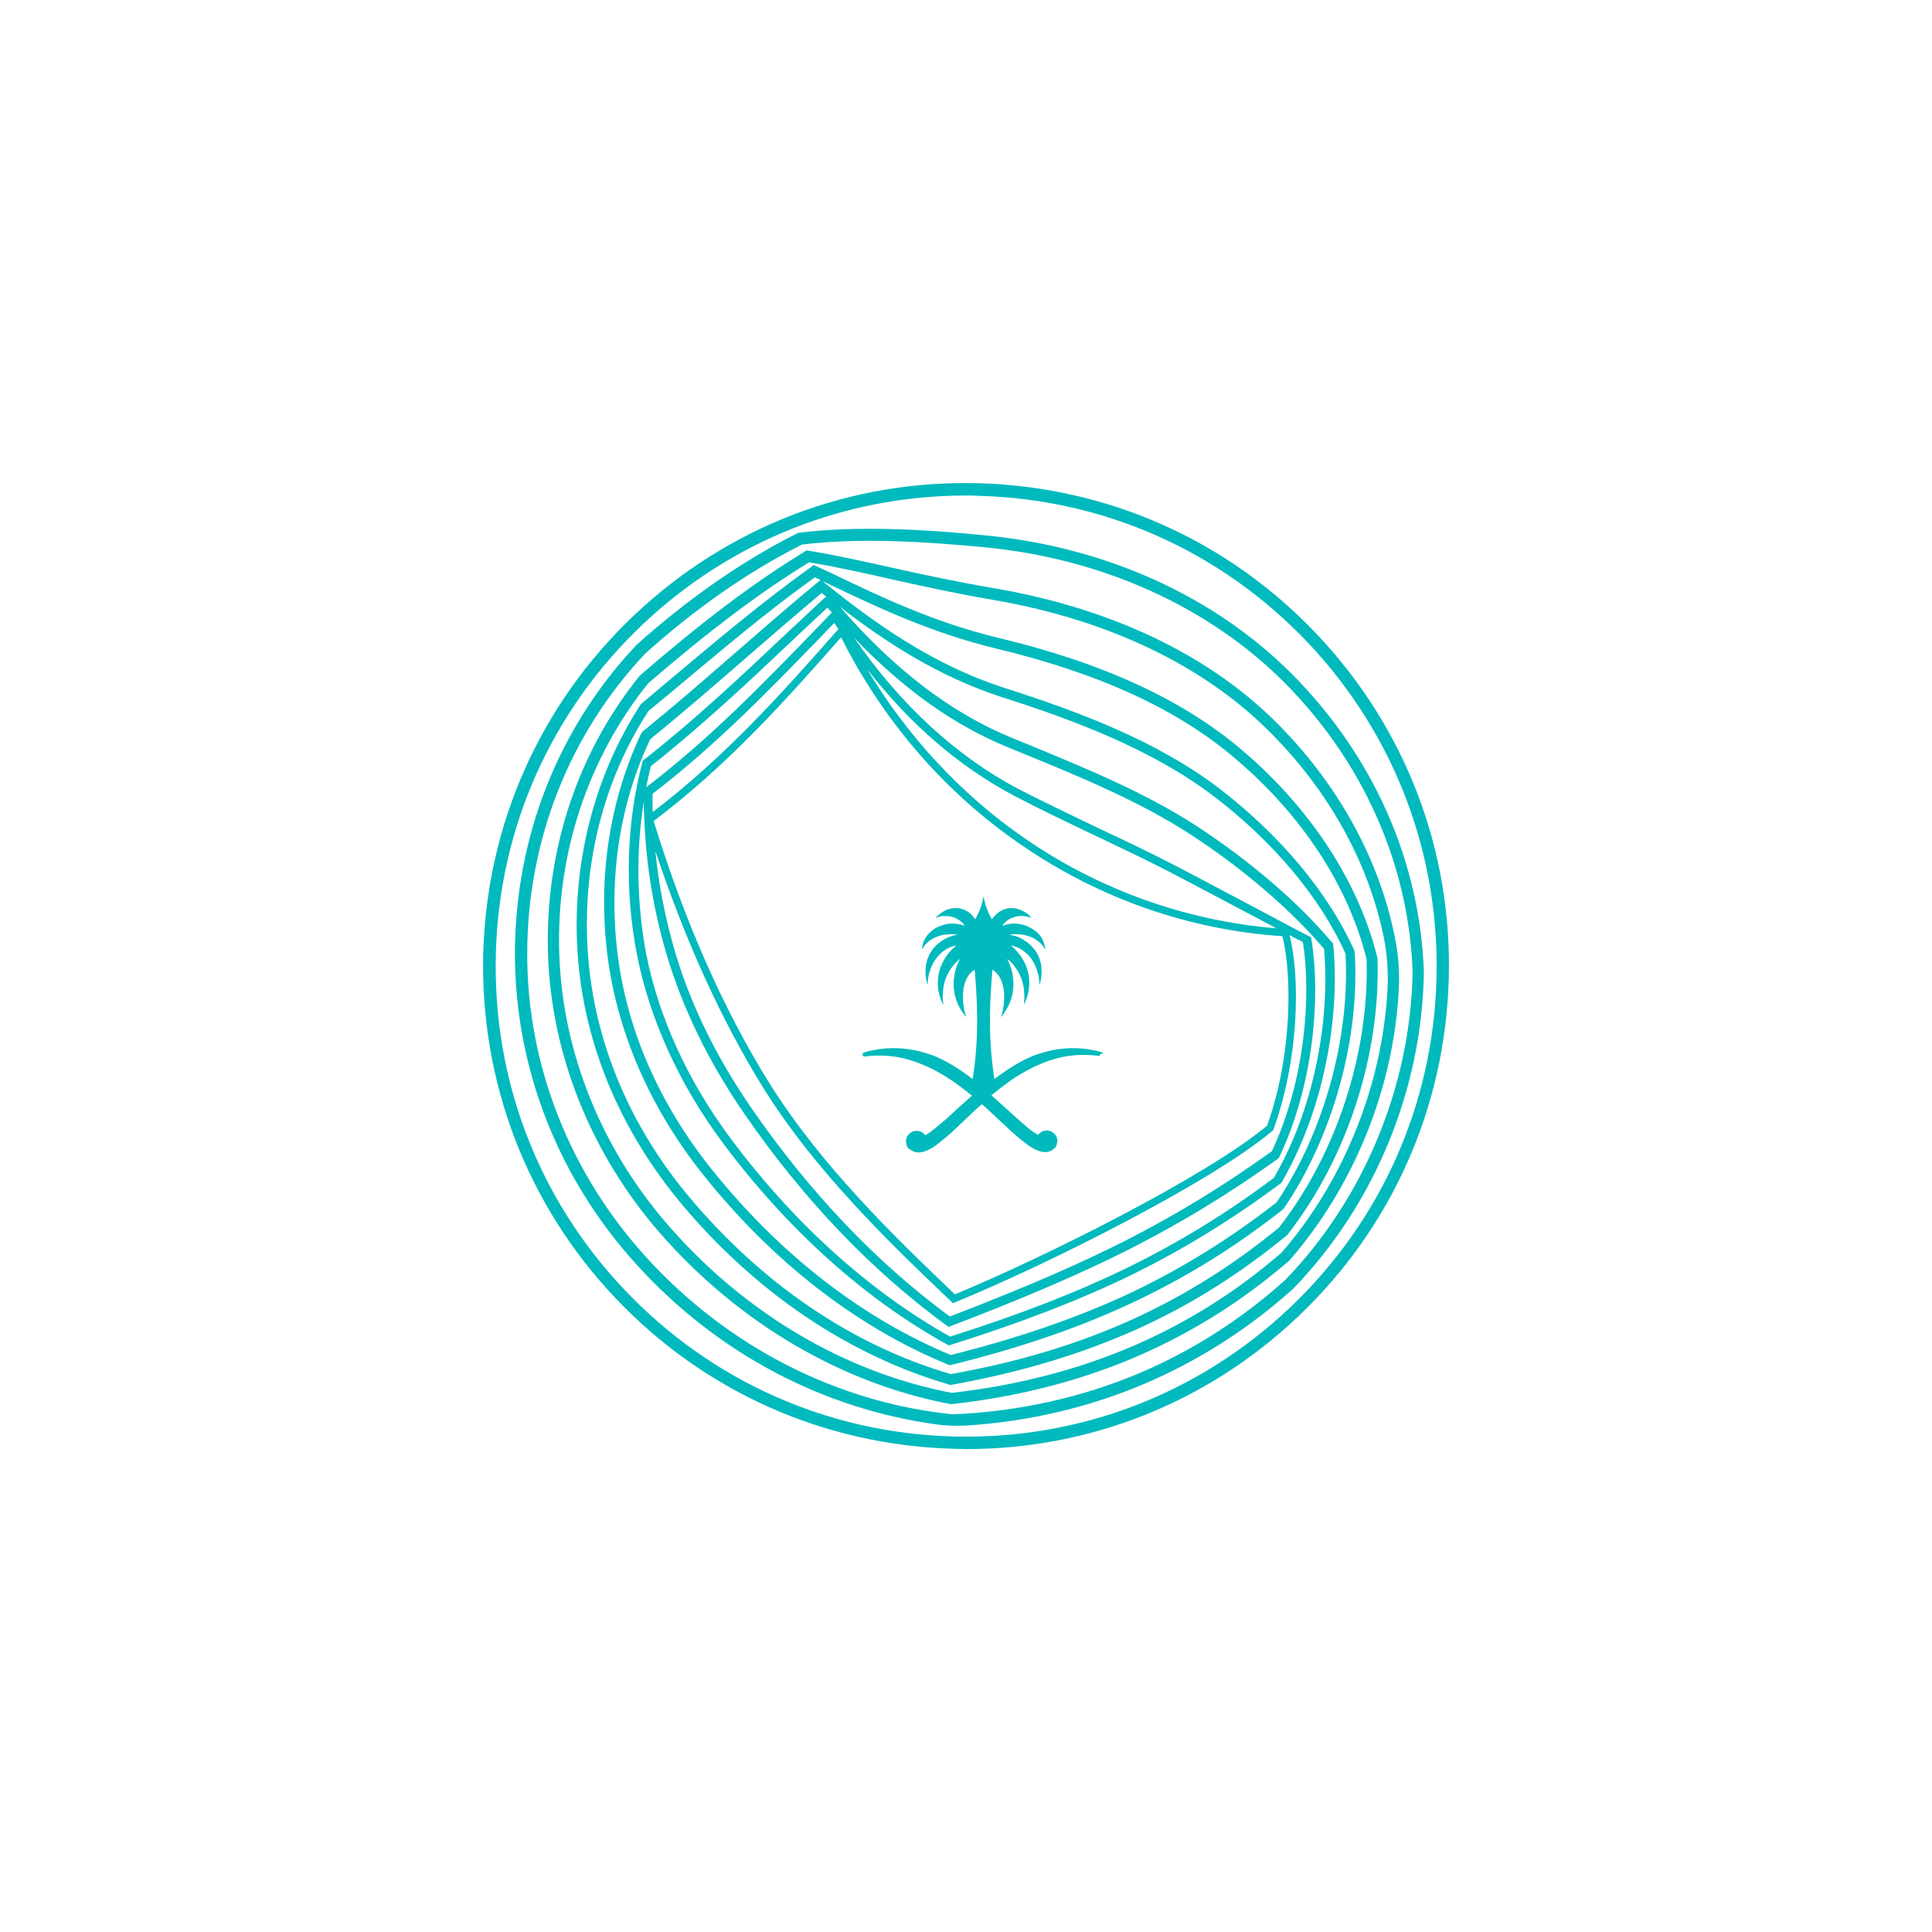 <?xml version="1.0" encoding="UTF-8"?>
<svg xmlns="http://www.w3.org/2000/svg" xmlns:xlink="http://www.w3.org/1999/xlink" version="1.1" id="Layer_1" x="0px" y="0px" viewBox="0 0 566.9 566.9" style="enable-background:new 0 0 566.9 566.9;" xml:space="preserve">
<style type="text/css">
	.st0{fill:#FFFFFF;}
	.st1{fill:#00BABD;}
</style>
<rect y="0" class="st0" width="566.9" height="566.9"></rect>
<g>
	<g>
		<path class="st1" d="M323.5,308.8c-3.4-1-7.9-1.7-13.3-0.9c-1.9,0.3-3.9,0.8-5.9,1.5c-0.2,0.1-0.4,0.1-0.6,0.2    c-1.1,0.4-2.1,0.9-3.2,1.4c-0.9,0.5-1.8,1-2.7,1.5c-2,1.2-4,2.6-6,4.1c-2.2-13.4-1.1-25.9-0.6-32c0,0,0-0.1,0.1,0    c4.7,3,3.4,11.4,2.4,13.7c0,0,0.1,0.1,0.1,0c5.9-7,3-14.7,1.8-16.7c0,0,0-0.1,0.1-0.1c0.9,0.7,1.6,1.4,2.1,2.2    c1.8,2.3,2.5,4.9,2.7,7.1c0.1,1.2,0.1,2.3,0,3.2c0,0.2,0,0.5-0.1,0.7c0,0,0,0,0.1,0l0,0c1.6-3.1,2.4-7.9,0-12.5    c-0.6-1.2-1.5-2.5-2.7-3.7c-0.3-0.3-0.7-0.7-1.1-1v-0.1c0.4,0.1,0.7,0.2,1,0.3c1,0.3,1.9,0.8,2.7,1.4c1.8,1.3,3,3.1,3.7,5.1    c0.6,1.6,0.9,3.2,0.9,4.6c0,0.1,0.1,0.1,0.1,0c1.1-4.1,0.4-7.2-1-9.4c-1-1.6-2.4-2.8-3.7-3.6c-0.9-0.6-1.9-1-2.7-1.2    c-0.5-0.1-0.9-0.2-1.3-0.3c-0.1,0,0-0.1,0-0.1c0.4,0,0.9-0.1,1.3-0.1c1,0,1.9,0.1,2.7,0.2c1.6,0.3,2.8,0.9,3.7,1.5    c1.5,1,2.3,2.2,2.5,2.7h0.1c-0.2-2.2-1.2-3.9-2.6-5.1c-1.1-0.9-2.4-1.6-3.7-2c-0.9-0.2-1.8-0.4-2.7-0.4c-1.2,0-2.4,0.2-3.4,0.6    c0,0-0.1,0-0.1-0.1c0.9-1.3,2.1-2,3.4-2.4c0.9-0.3,1.8-0.4,2.7-0.3c0.8,0.1,1.6,0.2,2.2,0.5c0,0,0.1,0,0.1-0.1    c-0.7-0.8-1.4-1.4-2.3-1.8c-0.9-0.5-1.8-0.8-2.7-0.9c-2.4-0.3-4.8,0.7-6.5,3.2H291c-0.3-0.6-0.6-1.2-0.9-1.8    c-0.7-1.5-1.2-3.2-1.5-4.9c-0.3,1.7-0.8,3.4-1.5,4.9c-0.3,0.6-0.6,1.3-0.9,1.8h-0.1c-1.6-2.5-4.1-3.5-6.5-3.2    c-0.9,0.1-1.8,0.4-2.7,0.9c-0.8,0.5-1.6,1.1-2.3,1.8c0,0,0,0.1,0.1,0.1c0.6-0.3,1.4-0.5,2.2-0.5c0.9,0,1.8,0,2.7,0.3    c1.3,0.4,2.5,1.2,3.4,2.4c0,0,0,0.1-0.1,0.1c-1-0.4-2.2-0.6-3.4-0.6c-0.9,0-1.8,0.1-2.7,0.4c-1.4,0.4-2.7,1-3.7,2    c-1.4,1.2-2.4,2.9-2.6,5.1c0,0.1,0.1,0.1,0.1,0c0.3-0.5,1-1.7,2.5-2.7c0.9-0.6,2.2-1.2,3.7-1.5c0.8-0.1,1.7-0.2,2.7-0.2    c0.4,0,0.8,0,1.3,0.1c0.1,0,0.1,0.1,0,0.1c-0.4,0-0.8,0.1-1.3,0.3c-0.8,0.2-1.8,0.6-2.7,1.2c-1.4,0.8-2.7,2-3.7,3.6    c-1.4,2.3-2.1,5.4-1,9.4c0,0.1,0.1,0,0.1,0c0-1.4,0.3-3.1,0.9-4.6c0.7-1.9,1.9-3.7,3.7-5.1c0.8-0.6,1.7-1.1,2.7-1.4    c0.3-0.1,0.7-0.2,1-0.3c0,0,0.1,0,0,0.1c-0.4,0.3-0.7,0.7-1.1,1c-1.2,1.2-2,2.4-2.7,3.7c-2.4,4.6-1.6,9.4,0,12.5l0,0h0.1    c0-0.2,0-0.5-0.1-0.7c-0.1-0.9-0.1-2,0-3.2c0.2-2.2,0.9-4.8,2.7-7.1c0.6-0.8,1.3-1.5,2.1-2.2c0,0,0.1,0,0.1,0.1    c-1.2,2-4.1,9.7,1.8,16.7h0.1c-1-2.4-2.3-10.7,2.4-13.7h0.1c0.5,6.1,1.6,18.6-0.6,32c-2-1.5-4-2.9-6-4.1c-0.9-0.5-1.8-1-2.7-1.5    c-1.1-0.5-2.1-1-3.2-1.4c-0.2-0.1-0.4-0.1-0.6-0.2c-2.1-0.7-4.1-1.2-6-1.5c-5.4-0.8-9.9-0.1-13.3,0.9c-0.3,0.1-0.5,0.3-0.5,0.6    c0,0.4,0.3,0.7,0.7,0.6c4.6-0.6,9-0.2,13,1c2.1,0.6,4,1.4,6,2.3c1.3,0.6,2.5,1.3,3.7,2c0.9,0.5,1.8,1.1,2.7,1.7    c2.1,1.4,4.1,3,6,4.5c-2.1,1.9-4.2,3.7-6,5.4c-0.9,0.9-1.8,1.7-2.7,2.4c-1.4,1.2-2.7,2.3-3.7,3c-0.5,0.3-0.9,0.6-1.3,0.8    c-0.7-0.9-1.9-1.5-3.2-1.2c-0.6,0.1-1.1,0.4-1.5,0.8s-0.7,0.9-0.9,1.5c-0.2,1,0.2,2.3,0.6,2.7c0.1,0.1,0.2,0.2,0.3,0.2    c1.7,1.5,3.7,1.3,6,0.1c1.2-0.6,2.4-1.5,3.7-2.6c0.9-0.7,1.8-1.5,2.7-2.3c2.3-2.1,4.7-4.5,7.4-7c0.5-0.4,1-0.9,1.5-1.3    c0.5,0.4,1,0.9,1.5,1.3c2.7,2.5,5.2,4.9,7.4,6.9c0.9,0.8,1.8,1.6,2.7,2.3c1.3,1.1,2.6,2,3.7,2.6c2.3,1.2,4.3,1.4,5.9-0.1    c0.1-0.1,0.2-0.2,0.3-0.2c0.4-0.4,0.8-1.7,0.6-2.7c-0.1-0.6-0.5-1.1-0.9-1.5s-0.9-0.7-1.5-0.8c-1.3-0.3-2.5,0.3-3.2,1.2    c-0.4-0.2-0.8-0.5-1.3-0.8c-1.1-0.7-2.3-1.8-3.7-3c-0.8-0.7-1.7-1.5-2.7-2.4c-1.8-1.7-3.9-3.5-6-5.4c1.9-1.6,3.9-3.1,6-4.6    c0.9-0.6,1.8-1.2,2.7-1.7c1.2-0.7,2.5-1.4,3.7-2c1.9-0.9,3.9-1.7,5.9-2.3c4-1.2,8.4-1.6,13-1c0.4,0.1,0.7-0.2,0.7-0.6    C323.9,309.2,323.7,308.9,323.5,308.8"></path>
		<g>
			<path class="st1" d="M293.1,187.2c-18.8-4.5-34.8-12.1-48.9-18.9l-5.4-2.5l-0.7,0.5c-14.4,10.3-27.9,21.7-42.2,33.7l-7.6,6.4     l-0.3,0.3c-13.7,21-20.3,47-18.5,73.2c1.8,26.3,12.4,51.7,30.5,73.4c21.9,26.1,49.1,44.4,78.6,53l0.4,0.1l0.4-0.1     c20.5-3.7,38.3-9.1,54.7-16.5c15.6-7.1,29.7-16,43.6-27.4c17.5-22.4,27.4-52.6,26.5-81.2c-5.4-22.1-19.4-43.7-39.4-60.8     C347.3,205.4,323.9,194.6,293.1,187.2z M191.5,232.9c18.9-14.5,34.8-31,50.2-46.9l3.1-3.2c0.4,0.6,0.8,1.2,1.2,1.8     c-16.2,18.4-33,37.3-54.5,53.7C191.5,236.5,191.4,234.7,191.5,232.9z M371.8,330.3c-17.8,14.9-65.1,38.5-91.6,49.5     c-17.5-16.7-39.1-37.5-54.4-61.9c-13.4-21.5-24.9-47.4-34-77c21.8-16.4,38.7-35.4,55-53.9c12.3,24.5,30.4,45.5,52.7,60.8     c22.9,15.8,49.4,25.1,76.8,26.9C379,285.4,379.4,309.1,371.8,330.3z M223.9,319.1c15.5,24.9,37.5,45.9,55.2,62.8l0.5,0.5l0.7-0.3     c26.7-10.9,75.2-35.2,93.1-50.3l0.2-0.2l0.1-0.3c7.4-20.4,7.9-44.2,4.7-56.9c1.3,0.7,2.6,1.4,3.9,2c2.5,15.6,0.7,40.5-9.1,61.4     C359,348,345.4,356.3,330.3,364c-14,7.1-30,14-51.6,22.3c-21.6-15.9-41.1-36.4-58.1-61c-10.3-14.9-17.8-30.2-22.4-45.6     c-2.9-9.8-4.9-19.8-5.9-30C201.1,276.1,211.7,299.4,223.9,319.1z M300.7,246c-18.7-12.9-34.5-30-46.3-49.7     c12.6,16.2,27.1,28.7,43.2,37.2c7.8,4.1,16,8,24,11.8c7.1,3.4,14.4,6.8,21.3,10.4c8.3,4.3,16.3,8.6,23.9,12.6     c2.6,1.4,5.2,2.7,7.7,4.1C348.2,270.2,322.7,261.2,300.7,246z M239.8,184.2c-15.4,15.9-31.3,32.4-50.2,46.8     c0.4-2.1,0.9-4.2,1.4-6.2c14.8-11.7,28.1-24.2,41-36.4c3.6-3.4,7.2-6.8,10.8-10.1c0.4,0.5,0.8,0.9,1.3,1.4L239.8,184.2z      M188.9,235.3c0.2,15.3,2.4,30.4,6.8,45.1c4.7,15.7,12.3,31.3,22.7,46.4c17.3,25.1,37.3,46,59.3,62.1l0.6,0.4l0.7-0.2     c22-8.4,38.2-15.4,52.5-22.6c15.3-7.8,29.1-16.2,43.5-26.5l0.4-0.5c10.3-21.8,12.1-47.8,9.4-63.9l-0.1-0.6l-0.6-0.3     c-5.1-2.6-10.4-5.5-16.1-8.5c-7.6-4-15.6-8.3-23.9-12.6c-7-3.6-14.3-7.1-21.4-10.4c-7.9-3.8-16.1-7.7-23.9-11.7     c-18.3-9.7-34.5-24.6-48.2-44.4c14.4,15.1,29.3,25.7,45.2,32.2l4.4,1.8c16.9,6.9,34.3,14.1,49.2,23.8     c15.5,10.1,29.3,22,39.1,33.5c1.6,16.5-1.2,43.9-14.7,67.2c-14,10.5-27.6,18.8-42.8,26.3c-14.8,7.2-31.4,13.7-52.2,20.3     c-23.6-13.2-45.8-33.2-64.3-58c-12.7-17-21.2-35.7-24.9-54.3C186.8,264.8,186.6,249.7,188.9,235.3z M242.1,175.3     c-4,3.7-7.9,7.4-11.9,11.1c-12.9,12.2-26.3,24.8-41.2,36.5l-0.4,0.3l-0.1,0.4c-4.7,17.9-5.3,37.5-1.6,56.5     c3.7,18.9,12.4,38.1,25.3,55.4c18.9,25.3,41.6,45.7,65.7,59l0.5,0.3l0.6-0.2c21.3-6.7,38.2-13.3,53.2-20.6     c15.4-7.6,29.2-16.1,43.5-26.7l0.4-0.4c14-24.2,16.9-52.6,15.1-69.6v-0.4l-0.3-0.3c-9.9-11.8-24.1-24-39.9-34.3     c-15.1-9.8-32.7-17-49.7-24l-4.4-1.8c-17.8-7.3-34.3-19.9-50.4-38.4c13.1,10.1,28.7,20.4,47.6,26.5c20.4,6.5,43.7,15.1,62,29     c17.6,13.4,31.3,29.8,38.7,46.2c1.4,24.5-6.3,52.4-20.2,73c-13.6,10.6-27.6,19.3-42.7,26.5c-15.3,7.2-32.6,13.2-52.9,18.3     c-26.1-10.8-50.5-29.8-70.5-54.9c-15.2-19.1-24.6-40.8-27.3-62.9s0.6-43.9,9.6-62.9c9.6-7.8,18.8-15.8,27.8-23.6     c7.7-6.7,15-13,22.5-19.3c0.5,0.4,1,0.8,1.4,1.1L242.1,175.3z M401,281.5c0.8,27.6-8.9,57.1-25.7,78.7     c-13.4,11-27.4,19.8-42.7,26.8c-16,7.3-33.5,12.6-53.6,16.2c-28.8-8.4-55.3-26.4-76.7-51.9c-17.7-21.1-28-45.9-29.8-71.6     c-1.8-25.5,4.5-50.7,17.8-71.1l7.5-6.2c14-11.7,27.2-22.9,41.3-33l1.7,0.8l-0.8,0.6c-7.9,6.5-15.8,13.4-23.5,20.1     c-9,7.8-18.2,15.9-27.9,23.7l-0.4,0.5c-9.3,19.6-12.8,42.1-10,64.9c2.8,22.6,12.4,44.9,27.9,64.4c20.4,25.7,45.4,45.1,72.1,56     l0.4,0.2l0.5-0.1c20.7-5.1,38.3-11.2,53.9-18.6c15.4-7.3,29.6-16.1,43.4-27l0.3-0.3c14.4-21.1,22.4-50,20.8-75.2l-0.1-0.5     c-7.6-16.9-21.7-33.8-39.7-47.6c-18.6-14.2-42.2-22.8-62.8-29.4c-21.6-6.9-38.9-19.6-53.1-31l-0.3-0.3l1.3,0.6     c14.2,6.8,30.4,14.5,49.5,19.1c30.4,7.3,53.4,17.9,70.3,32.4C382.2,239.3,395.8,260.3,401,281.5z"></path>
			<path class="st1" d="M291.1,172.5c-10.5-1.8-20.3-3.9-29.7-6c-8.6-1.9-16.7-3.7-24.1-4.9l-0.6-0.1l-0.5,0.3     c-14.9,9.1-29.8,20.3-48.3,36.3l-0.2,0.2c-18.3,22.6-27.8,51.5-26.9,81.5c0.9,29.7,12.7,59,33.1,82.3c23,26.2,53.2,43.9,85,49.9     h0.2h0.2c20-2.2,38.7-7.1,55.5-14.5c15.8-7,29.9-15.9,43.5-27.6c18.8-21.5,30.5-50.2,32.1-78.9c0.3-5.3,0-10.5-1-15.4     c-4.7-24.4-18.1-48-37.9-66.5C351.7,190.7,323.9,178,291.1,172.5z M407.1,290.8c-1.6,28-13,56-31.1,76.8     c-13.1,11.3-27,20.1-42.5,26.9c-16.4,7.2-34.7,12-54.2,14.2c-31.1-5.9-60.5-23.2-82.9-48.8c-20-22.8-31.4-51.3-32.3-80.2     c-0.9-29.1,8.4-57.2,26.1-79.2c18.1-15.6,32.7-26.6,47.2-35.5c7.2,1.2,15.1,2.9,23.4,4.8c9.5,2.1,19.3,4.3,29.9,6.1     c32.1,5.4,59.3,17.8,78.7,35.8c19.3,18,32.4,40.9,36.9,64.7C407.1,280.9,407.4,285.8,407.1,290.8z"></path>
			<path class="st1" d="M289.2,157.1c-16-1.6-36.7-3-54.7-0.8l-0.6,0.2c-16.1,8.1-31.9,19.1-47.1,32.7l-0.1,0.1     c-22.9,24.3-35.5,56.3-35.6,90.2c-0.1,33.8,12.7,66.4,35.9,91.8c23.5,25.8,54.6,42.2,88.1,46.7c2.8,0.4,5.6,0.4,8.4,0.3     c18.4-1.2,36-5.3,52.4-12.3c15.9-6.8,30.5-16.1,43.6-27.9c23.9-24.7,37.8-58.5,38.3-92.9c-1.1-32.5-14.9-63.6-38.9-87.6     C356.2,174.9,324.4,160.5,289.2,157.1z M377.1,375.6c-12.7,11.4-27,20.6-42.5,27.2c-17.2,7.3-35.8,11.4-55.1,12.2     c-34-3.5-65.9-19.8-89.8-46c-22.6-24.8-35.1-56.6-35-89.4c0.1-33,12.3-64.1,34.6-87.8c14.8-13.3,30.3-24.1,46-32     c17.7-2.2,37.9-0.7,53.7,0.8c34.3,3.3,65.4,17.3,87.6,39.4c23.4,23.4,36.8,53.7,37.9,85.2C413.9,318.6,400.3,351.6,377.1,375.6z"></path>
			<path class="st1" d="M386.4,186.1c-26-27.5-61.2-43.2-99-44.3c-37.9-1.1-73.8,12.7-101.3,38.7s-43.2,61.2-44.3,99     c-1,37.8,12.7,73.8,38.7,101.3s61.2,43.2,99,44.3c1.3,0,2.7,0.1,4,0.1c36.4,0,70.8-13.7,97.3-38.8c27.5-26,43.2-61.2,44.3-99     C426.2,249.5,412.4,213.6,386.4,186.1z M421.5,287.3c-1,36.9-16.3,71.1-43.1,96.5c-26.8,25.3-61.8,38.7-98.7,37.7     s-71.1-16.3-96.5-43.1s-38.7-61.8-37.7-98.7s16.3-71.1,43.1-96.5c25.8-24.4,59.4-37.8,94.8-37.8c1.3,0,2.6,0,3.9,0.1     c36.9,1,71.1,16.3,96.5,43.1C409.1,215.4,422.5,250.4,421.5,287.3z"></path>
		</g>
	</g>
</g>
</svg>
